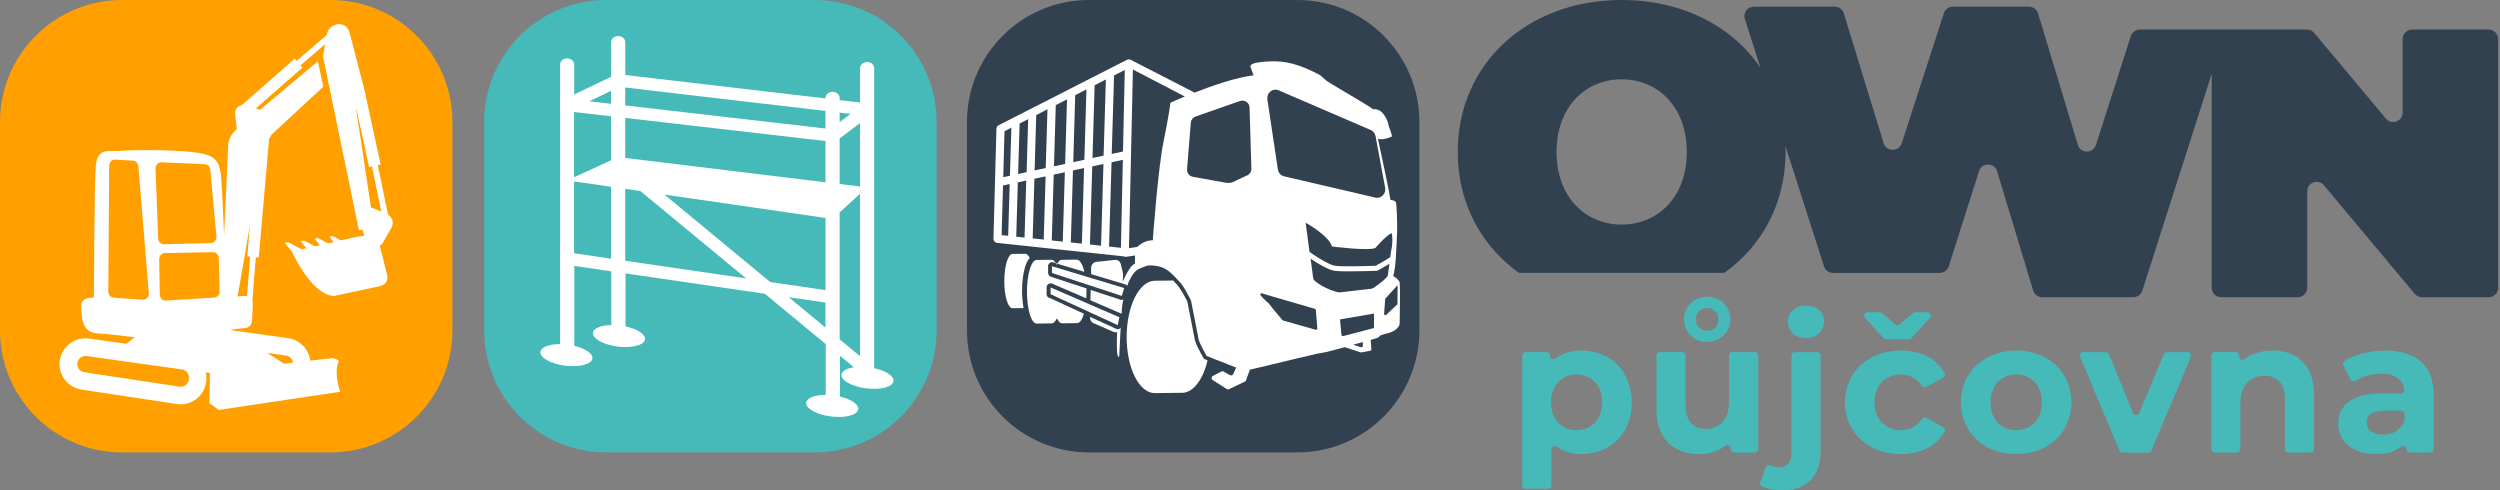 <svg width="260" height="51" viewBox="0 0 260 51" fill="none" xmlns="http://www.w3.org/2000/svg">
<rect x="0" y="0" width="260" height="51" fill="#808080" stroke="none"/>
<g clip-path="url(#clip0_1203_3605)">
<path d="M169.699 41.842C169.699 45.128 167.426 47.226 164.49 47.226C163.47 47.226 162.6 46.98 161.892 46.46C161.664 46.291 161.34 46.46 161.34 46.752V50.487C161.34 50.682 161.184 50.838 160.989 50.838H158.664C158.469 50.838 158.313 50.682 158.313 50.487V36.964C158.313 36.769 158.469 36.613 158.664 36.613H160.853C161.047 36.613 161.203 36.769 161.203 36.964V36.99C161.203 37.276 161.535 37.451 161.762 37.276C162.476 36.724 163.399 36.457 164.49 36.457C167.426 36.457 169.699 38.555 169.699 41.842ZM166.627 41.842C166.627 40.036 165.477 38.945 163.964 38.945C162.45 38.945 161.301 40.036 161.301 41.842C161.301 43.648 162.45 44.739 163.964 44.739C165.477 44.739 166.627 43.648 166.627 41.842Z" fill="#46B9B9"/>
<path d="M182.858 36.964V46.72C182.858 46.915 182.702 47.07 182.507 47.07H180.338C180.143 47.07 179.987 46.915 179.987 46.72V46.642C179.987 46.356 179.656 46.181 179.429 46.356C178.688 46.928 177.753 47.226 176.74 47.226C174.116 47.226 172.271 45.752 172.271 42.524V36.964C172.271 36.769 172.427 36.613 172.622 36.613H174.947C175.142 36.613 175.298 36.769 175.298 36.964V42.076C175.298 43.823 176.077 44.602 177.415 44.602C178.753 44.602 179.825 43.706 179.825 41.783V36.964C179.825 36.769 179.981 36.613 180.176 36.613H182.501C182.696 36.613 182.852 36.769 182.852 36.964H182.858ZM175.142 33.21C175.142 31.904 176.175 30.858 177.532 30.858C178.89 30.858 179.961 31.911 179.961 33.21C179.961 34.509 178.909 35.561 177.532 35.561C176.155 35.561 175.142 34.528 175.142 33.21ZM176.363 33.21C176.363 34.165 177.357 34.775 178.383 34.126C178.435 34.093 178.48 34.048 178.506 33.996C179.058 32.956 178.454 32.028 177.532 32.028C176.889 32.028 176.363 32.534 176.363 33.216V33.21Z" fill="#46B9B9"/>
<path d="M183.066 50.143L183.638 48.603C183.709 48.415 183.923 48.324 184.105 48.402C184.385 48.525 184.709 48.59 185.06 48.59C185.82 48.59 186.307 48.103 186.307 47.077V36.971C186.307 36.776 186.463 36.62 186.658 36.62H188.983C189.178 36.62 189.334 36.776 189.334 36.971V47.057C189.334 49.467 187.911 51.007 185.385 51.007C184.586 51.007 183.8 50.877 183.222 50.584C183.066 50.506 182.995 50.312 183.06 50.149L183.066 50.143ZM185.937 33.463C185.937 32.508 186.697 31.774 187.821 31.774C188.944 31.774 189.704 32.476 189.704 33.405C189.704 34.418 188.944 35.152 187.821 35.152C186.697 35.152 185.937 34.411 185.937 33.463Z" fill="#46B9B9"/>
<path d="M200.33 43.459L202.09 44.42C202.266 44.518 202.324 44.732 202.227 44.908C201.402 46.382 199.759 47.226 197.706 47.226C194.303 47.226 191.874 44.992 191.874 41.842C191.874 38.692 194.303 36.457 197.706 36.457C199.759 36.457 201.408 37.289 202.233 38.796C202.331 38.971 202.266 39.185 202.09 39.283L200.33 40.231C200.174 40.316 199.98 40.27 199.876 40.121C199.317 39.315 198.551 38.945 197.687 38.945C196.154 38.945 194.946 40.017 194.946 41.842C194.946 43.667 196.154 44.739 197.687 44.739C198.551 44.739 199.317 44.388 199.876 43.57C199.98 43.42 200.174 43.375 200.33 43.459ZM195.894 35.158L193.978 33.067C193.77 32.84 193.932 32.476 194.238 32.476H195.517C195.602 32.476 195.686 32.508 195.751 32.56L197.115 33.736C197.245 33.853 197.446 33.853 197.576 33.736L198.94 32.56C199.005 32.502 199.083 32.476 199.174 32.476H200.454C200.759 32.476 200.921 32.84 200.713 33.067L198.797 35.158C198.732 35.23 198.635 35.275 198.538 35.275H196.167C196.069 35.275 195.972 35.236 195.907 35.158H195.894Z" fill="#46B9B9"/>
<path d="M203.935 41.842C203.935 38.692 206.364 36.457 209.69 36.457C213.015 36.457 215.425 38.692 215.425 41.842C215.425 44.992 213.015 47.226 209.69 47.226C206.364 47.226 203.935 44.992 203.935 41.842ZM212.353 41.842C212.353 40.036 211.203 38.945 209.69 38.945C208.176 38.945 207.007 40.036 207.007 41.842C207.007 43.648 208.176 44.739 209.69 44.739C211.203 44.739 212.353 43.648 212.353 41.842Z" fill="#46B9B9"/>
<path d="M227.857 37.107L223.739 46.863C223.687 46.992 223.557 47.077 223.414 47.077H220.751C220.608 47.077 220.478 46.992 220.426 46.863L216.328 37.107C216.23 36.873 216.399 36.62 216.653 36.62H219.017C219.16 36.62 219.29 36.704 219.342 36.841L221.829 42.946C221.946 43.238 222.362 43.238 222.479 42.946L225.051 36.834C225.103 36.704 225.233 36.62 225.376 36.62H227.525C227.779 36.62 227.948 36.88 227.85 37.113L227.857 37.107Z" fill="#46B9B9"/>
<path d="M240.659 41.082V46.72C240.659 46.914 240.503 47.07 240.308 47.07H237.983C237.788 47.07 237.632 46.914 237.632 46.72V41.55C237.632 39.861 236.852 39.081 235.514 39.081C234.059 39.081 233.007 39.978 233.007 41.9V46.72C233.007 46.914 232.851 47.07 232.656 47.07H230.331C230.136 47.07 229.98 46.914 229.98 46.72V36.964C229.98 36.769 230.136 36.613 230.331 36.613H232.52C232.715 36.613 232.871 36.769 232.871 36.964V37.048C232.871 37.341 233.202 37.503 233.442 37.328C234.215 36.763 235.216 36.457 236.333 36.457C238.801 36.457 240.665 37.893 240.665 41.082H240.659Z" fill="#46B9B9"/>
<path d="M253.103 41.101V46.72C253.103 46.915 252.948 47.071 252.753 47.071H250.622C250.427 47.071 250.272 46.915 250.272 46.72C250.272 46.421 249.927 46.259 249.693 46.447C249.076 46.96 248.2 47.226 247.082 47.226C244.634 47.226 243.172 45.862 243.172 44.057C243.172 42.251 244.478 40.926 247.661 40.926H249.693C249.901 40.926 250.077 40.744 250.044 40.536C249.895 39.478 249.122 38.867 247.661 38.867C246.699 38.867 245.712 39.146 244.972 39.614C244.796 39.724 244.562 39.666 244.465 39.484L243.705 38.01C243.621 37.847 243.679 37.639 243.835 37.542C244.965 36.841 246.524 36.464 248.07 36.464C251.259 36.464 253.103 37.938 253.103 41.108V41.101ZM250.07 43.7V43.056C250.07 42.862 249.914 42.706 249.719 42.706H247.992C246.576 42.706 246.128 43.232 246.128 43.933C246.128 44.693 246.771 45.2 247.836 45.2C248.823 45.2 249.681 44.758 250.044 43.849C250.064 43.803 250.07 43.758 250.07 43.712V43.7Z" fill="#46B9B9"/>
<path d="M258.819 3.072H250.863C250.317 3.072 249.875 3.514 249.875 4.059V11.704C249.875 12.627 248.726 13.042 248.135 12.334L240.678 3.423C240.49 3.202 240.211 3.072 239.925 3.072H222.544C222.115 3.072 221.738 3.352 221.602 3.761L217.978 15.075C217.685 15.998 216.373 15.985 216.094 15.062L211.957 1.396C211.833 0.981 211.45 0.695 211.015 0.695H203.097C202.668 0.695 202.292 0.968 202.162 1.377L197.778 14.9C197.479 15.816 196.18 15.809 195.894 14.887L191.757 1.39C191.627 0.974 191.25 0.695 190.815 0.695H182.404C181.735 0.695 181.26 1.345 181.462 1.981L183.086 7.047C180.143 2.708 174.934 0 168.653 0C158.813 0 151.604 6.645 151.604 15.796C151.604 21.103 154.026 25.558 157.969 28.377H179.331C183.28 25.558 185.697 21.103 185.697 15.796C185.697 15.588 185.697 15.38 185.684 15.179L189.691 27.695C189.821 28.105 190.204 28.384 190.633 28.384H201.727C202.155 28.384 202.539 28.105 202.668 27.695L205.819 17.797C206.111 16.874 207.423 16.881 207.702 17.81L211.45 30.209C211.573 30.625 211.957 30.91 212.392 30.91H221.862C222.29 30.91 222.674 30.631 222.803 30.222L230.02 7.664V29.923C230.02 30.469 230.461 30.91 231.007 30.91H238.963C239.509 30.91 239.951 30.469 239.951 29.923V19.901C239.951 18.979 241.1 18.563 241.691 19.271L251.135 30.56C251.324 30.781 251.603 30.91 251.889 30.91H258.819C259.365 30.91 259.806 30.469 259.806 29.923V4.059C259.806 3.514 259.365 3.072 258.819 3.072ZM168.653 23.357C164.899 23.357 161.879 20.505 161.879 15.803C161.879 11.1 164.899 8.249 168.653 8.249C172.408 8.249 175.428 11.1 175.428 15.803C175.428 20.505 172.408 23.357 168.653 23.357Z" fill="#324150"/>
<path d="M84.716 0H63.048C56.039 0 50.357 5.682 50.357 12.691V34.359C50.357 41.369 56.039 47.051 63.048 47.051H84.716C91.726 47.051 97.408 41.369 97.408 34.359V12.691C97.408 5.682 91.726 0 84.716 0Z" fill="#46B9B9"/>
<path d="M134.924 0H113.256C106.247 0 100.565 5.682 100.565 12.691V34.359C100.565 41.369 106.247 47.051 113.256 47.051H134.924C141.933 47.051 147.616 41.369 147.616 34.359V12.691C147.616 5.682 141.933 0 134.924 0Z" fill="#324150"/>
<path d="M34.359 0H12.691C5.682 0 0 5.682 0 12.691V34.359C0 41.369 5.682 47.051 12.691 47.051H34.359C41.369 47.051 47.051 41.369 47.051 34.359V12.691C47.051 5.682 41.369 0 34.359 0Z" fill="#FFA000"/>
<path d="M39.88 25.136L40.712 23.675C40.984 23.194 40.816 22.59 40.354 22.311L39.289 17.18L38.99 17.245L39.588 17.115L37.893 9.321H37.899L37.847 9.132V9.1H37.841L36.34 3.332C36.191 2.767 35.626 2.416 35.048 2.54L34.963 2.559C34.457 2.669 34.067 3.079 33.983 3.585L33.97 3.644L30.858 6.326L31.06 6.56L30.657 6.099L25.149 10.938C25.058 10.957 24.967 10.99 24.883 11.029C24.584 11.185 24.415 11.516 24.454 11.847L24.636 13.438L24.539 13.516C24.058 13.919 23.766 14.51 23.733 15.14L23.305 24.467C23.181 21.408 23.038 18.368 22.928 17.862C22.694 16.784 22.473 16.108 20.161 15.829C17.849 15.549 13.64 15.588 12.49 15.692C11.341 15.79 10.106 15.277 9.957 17.316C9.808 19.356 9.769 30.956 9.769 30.956C9.769 30.956 8.34 30.858 8.437 31.872C8.535 32.885 8.372 34.587 10.204 34.678C11.191 34.723 12.763 34.918 13.991 35.08L13.166 35.756L9.249 35.21C8.496 35.106 7.729 35.327 7.151 35.814C6.573 36.301 6.222 37.022 6.196 37.782C6.151 39.14 7.132 40.315 8.476 40.517L18.388 42.017C18.518 42.037 18.654 42.05 18.784 42.05C19.395 42.05 19.992 41.842 20.473 41.452C21.057 40.978 21.415 40.276 21.46 39.529V39.419C21.48 39.179 21.46 38.938 21.415 38.711L21.83 38.809L21.778 41.913L22.746 42.634L35.386 40.744C35.386 40.744 34.658 38.861 35.236 37.562C35.028 37.295 34.548 37.243 34.548 37.243L32.268 37.51C32.125 36.327 31.196 35.347 29.982 35.171L24.084 34.346L24 34.294L25.519 34.113C25.903 34.067 26.195 33.749 26.214 33.366L26.292 31.618C26.292 31.502 26.279 31.391 26.24 31.294L26.604 26.767L26.909 26.793L27.988 14.452C28.137 14.166 28.241 14.004 28.241 14.004L33.619 9.015L33.06 6.372L27.078 11.393L27.046 11.418L26.611 11.276L31.45 7.028L31.248 6.8L33.807 4.599L33.599 5.885L37.328 23.941L37.704 23.896L37.886 24.5L36.711 24.714C36.711 24.714 36.197 24.831 35.457 25L34.587 24.545L34.255 24.63L34.704 25.175C34.515 25.221 34.327 25.26 34.132 25.305L33.041 24.74L32.71 24.825L33.275 25.506C33.106 25.545 32.937 25.584 32.768 25.617L31.605 25.019L31.274 25.104L31.865 25.818C31.69 25.857 31.527 25.89 31.372 25.929L29.949 25.188L29.618 25.273L30.339 26.143C32.924 31.437 34.97 30.735 34.97 30.735C34.97 30.735 38.25 30.034 39.445 29.774C40.64 29.514 40.212 28.429 40.212 28.429L39.77 26.617L39.49 25.552C39.64 25.468 39.776 25.344 39.874 25.175L39.88 25.136ZM16.816 16.881L21.291 17.082C21.596 17.095 21.843 17.329 21.869 17.634L22.512 24.61C22.545 24.961 22.272 25.266 21.921 25.279L17.076 25.403C16.744 25.409 16.465 25.149 16.452 24.818L16.173 17.511C16.16 17.154 16.452 16.861 16.809 16.881H16.816ZM11.834 30.962C11.509 30.943 11.263 30.67 11.263 30.352L11.354 17.206C11.354 16.855 11.652 16.582 11.996 16.602L13.815 16.706C14.12 16.725 14.361 16.959 14.387 17.264L15.478 30.514C15.51 30.884 15.199 31.196 14.828 31.17L11.828 30.962H11.834ZM19.648 39.419C19.635 39.659 19.524 39.874 19.336 40.03C19.148 40.179 18.914 40.244 18.674 40.212L8.762 38.711C8.34 38.646 8.028 38.276 8.041 37.847C8.047 37.6 8.158 37.38 8.34 37.224C8.528 37.068 8.762 36.996 9.002 37.029L18.92 38.419C19.355 38.477 19.68 38.873 19.648 39.309V39.419ZM22.278 30.949L17.271 31.261C16.926 31.281 16.628 31.008 16.621 30.664L16.556 26.942C16.556 26.604 16.816 26.325 17.154 26.318L22.129 26.227C22.467 26.227 22.739 26.487 22.753 26.819L22.843 30.326C22.85 30.657 22.597 30.93 22.272 30.949H22.278ZM29.741 36.977C30.125 37.029 30.417 37.341 30.469 37.711L29.54 37.821L27.799 36.704L29.748 36.977H29.741ZM26.013 26.702L25.688 30.8C25.623 30.787 25.552 30.78 25.48 30.78L24.701 30.826C25.091 28.696 25.591 25.818 26.007 23.344L25.714 26.669L26.325 26.721L26.02 26.695L26.013 26.702ZM38.776 21.629C38.711 21.603 38.646 21.583 38.581 21.57C38.114 18.479 37.282 13.023 37.087 11.665C37.061 11.503 37.055 11.354 37.048 11.217L38.386 17.375L38.685 17.31L39.659 22.012L38.77 21.635L38.776 21.629Z" fill="white"/>
<path d="M90.913 38.302V7.093C90.913 6.735 90.581 6.45 90.179 6.45C89.776 6.45 89.445 6.735 89.445 7.093V10.659L87.321 10.412V10.191C87.321 9.834 86.99 9.548 86.587 9.548C86.184 9.548 85.853 9.834 85.853 10.191V10.236L65.029 7.801V4.391C65.029 4.033 64.698 3.748 64.296 3.748C63.893 3.748 63.562 4.033 63.562 4.391V7.983L59.716 9.827V6.716C59.716 6.359 59.385 6.073 58.983 6.073C58.58 6.073 58.248 6.359 58.248 6.716V35.788C57.144 35.788 56.287 36.087 56.203 36.568C56.092 37.165 57.216 37.821 58.71 38.023C60.204 38.224 61.496 37.906 61.606 37.302C61.697 36.789 60.892 36.243 59.729 35.964V27.656L63.575 28.221V33.801C62.535 33.82 61.749 34.119 61.672 34.58C61.561 35.178 62.685 35.834 64.179 36.035C65.672 36.236 66.965 35.918 67.076 35.314C67.173 34.782 66.296 34.21 65.055 33.944V28.436L79.546 30.553L85.873 35.782V41.069C84.775 41.069 83.93 41.368 83.846 41.848C83.736 42.446 84.859 43.102 86.353 43.303C87.847 43.505 89.139 43.186 89.25 42.582C89.341 42.069 88.529 41.517 87.353 41.238V36.996L88.808 38.198C88.087 38.302 87.581 38.562 87.516 38.925C87.405 39.523 88.529 40.179 90.023 40.38C91.517 40.582 92.809 40.264 92.92 39.659C93.017 39.133 92.166 38.568 90.958 38.302H90.913ZM59.703 11.652L63.549 12.094V16.673L59.703 18.433V11.652ZM85.847 30.17L80.105 29.332L69.102 20.239L85.853 22.668V30.17H85.847ZM65.023 16.42V12.263L85.847 14.666V18.959L65.023 16.426V16.42ZM87.321 14.4L89.445 12.802V19.395L87.321 19.135V14.393V14.4ZM88.457 11.841L87.321 12.698V11.711L88.457 11.841ZM85.847 11.535V13.367L65.023 10.964V9.1L85.847 11.535ZM63.549 10.795L61.288 10.535L63.549 9.45V10.795ZM59.703 26.344V18.868L63.549 19.427V26.903L59.703 26.338V26.344ZM65.023 27.124V19.641L66.595 19.869L77.598 28.955L65.023 27.117V27.124ZM82.021 30.91L85.847 31.469V34.067L82.021 30.904V30.91ZM87.321 22.096L89.445 20.154V37.042L87.321 35.288V22.096Z" fill="white"/>
<path d="M107.099 26.845C106.969 26.565 106.806 26.396 106.638 26.396L105.306 26.409C104.832 26.409 104.449 27.676 104.449 29.235C104.449 30.794 104.812 31.982 105.261 32.054H105.3L106.449 32.041C106.332 31.417 106.293 30.748 106.293 30.228C106.293 29.313 106.404 28.449 106.599 27.793C106.729 27.358 106.891 27.033 107.086 26.838L107.099 26.845Z" fill="white"/>
<path d="M145.583 29.442C145.505 29.053 145.031 28.787 144.894 28.722C145.024 28.293 145.102 27.676 145.154 26.968C145.167 26.961 145.173 26.948 145.18 26.942L145.16 26.922C145.199 26.364 145.232 25.753 145.258 25.123L145.277 24.708C145.355 23.103 145.238 21.259 145.186 21.064C145.134 20.856 144.732 20.797 144.602 20.785C144.504 19.947 143.465 15.166 143.303 14.426C143.686 14.588 144.375 14.361 144.621 14.257C144.764 14.198 144.764 14.172 144.771 14.153C144.777 14.101 144.576 13.516 144.407 13.029C144.316 12.373 143.809 11.652 143.433 11.47C143.121 11.321 142.894 11.354 142.822 11.373C142.51 11.126 140.932 10.184 139.653 9.431C138.808 8.931 138.009 8.457 137.957 8.405C137.827 8.275 137.327 7.853 137.301 7.827C137.282 7.814 135.437 6.768 133.807 6.489C132.177 6.203 130.514 6.554 130.494 6.56C130.235 6.645 130.085 6.742 130.046 6.859C130.027 6.924 130.046 6.976 130.059 6.989L130.377 7.833C128.559 8.047 126.078 8.911 124.24 9.632L117.575 6.209C117.55 6.196 117.53 6.19 117.504 6.183C117.504 6.183 117.491 6.183 117.485 6.183C117.459 6.183 117.439 6.177 117.413 6.177C117.413 6.177 117.413 6.177 117.407 6.177C117.387 6.177 117.361 6.177 117.342 6.177H117.329C117.303 6.177 117.283 6.19 117.257 6.196C117.244 6.196 117.225 6.209 117.212 6.216L111.288 9.236C111.23 9.249 111.184 9.275 111.139 9.314L103.858 13.023C103.721 13.094 103.63 13.231 103.63 13.386L103.319 24.831C103.319 25.052 103.474 25.234 103.695 25.26L116.88 26.663C116.939 26.689 116.997 26.708 117.062 26.708C117.075 26.708 117.095 26.708 117.108 26.708L118.037 26.572V27.416C117.887 27.488 117.686 27.669 117.673 27.682C117.361 28.085 117.03 28.663 116.764 29.306L116.796 28.533C116.796 28.475 116.796 28.416 116.777 28.358L116.569 27.481C116.497 27.189 116.237 26.994 115.958 27.026L113.997 27.241C113.711 27.273 113.49 27.526 113.484 27.832L113.471 28.507L113.581 28.54L116.673 29.468H116.692L116.757 29.494L116.861 29.527L117.03 29.579C117.114 29.605 117.186 29.65 117.238 29.722C117.309 29.52 117.355 29.391 117.355 29.391C117.355 29.378 117.777 28.364 118.296 28.053C118.647 27.845 119.31 27.63 119.368 27.611C119.433 27.611 120.2 27.54 120.94 27.838C121.706 28.15 122.525 29.163 122.531 29.17H122.538C123.077 29.624 123.824 31.17 123.869 31.268L124.61 35.054C124.61 35.516 125.448 36.944 125.487 37.003V37.016L126.208 37.308C126.227 37.315 127.747 37.899 128.559 38.23L128.254 38.9C128.189 39.036 128.026 39.088 127.903 39.01L127.253 38.64C127.182 38.601 127.091 38.594 127.013 38.64L126.143 39.094C125.974 39.185 125.961 39.426 126.123 39.529L127.585 40.458C127.656 40.504 127.753 40.51 127.831 40.471L129.455 39.692C129.514 39.666 129.559 39.614 129.585 39.549L129.988 38.445L132.326 37.893C132.371 37.88 136.743 36.821 136.938 36.795C137.132 36.769 137.957 36.607 137.99 36.6C138.152 36.568 138.932 36.353 139.841 36.107L141.523 36.646C141.523 36.646 141.575 36.659 141.608 36.646L142.484 36.483C142.569 36.47 142.627 36.392 142.621 36.308L142.556 35.347C142.855 35.262 143.069 35.197 143.14 35.178C143.42 35.093 143.504 34.95 143.53 34.892L144.063 34.717C145.42 34.47 145.557 33.742 145.563 33.71C145.563 33.554 145.648 29.891 145.563 29.462L145.583 29.442ZM104.851 24.526L104.169 24.454L104.312 19.291L105.007 19.141L104.851 24.526ZM105.033 18.277L104.338 18.427L104.468 13.646L105.183 13.283L105.033 18.277ZM106.56 24.708L105.689 24.617L105.852 18.966L106.729 18.777L106.553 24.714L106.56 24.708ZM106.761 17.907L105.884 18.096L106.04 12.847L106.93 12.393L106.768 17.901L106.761 17.907ZM108.547 24.915L107.398 24.792L107.579 18.589L108.742 18.342L108.547 24.915ZM108.762 17.479L107.599 17.725L107.768 11.964L108.937 11.367L108.755 17.479H108.762ZM110.535 25.13L109.385 25.006L109.586 18.16L110.743 17.914L110.528 25.13H110.535ZM110.769 17.05L109.612 17.297L109.801 10.931L110.97 10.334L110.775 17.043L110.769 17.05ZM112.516 25.338L111.366 25.214L111.587 17.725L112.743 17.479L112.516 25.338ZM112.776 16.615L111.619 16.861L111.821 9.899L112.99 9.301L112.776 16.615ZM114.503 25.552L113.354 25.428L113.594 17.303L114.757 17.056L114.51 25.558L114.503 25.552ZM114.776 16.186L113.62 16.433L113.841 8.866L115.01 8.268L114.776 16.179V16.186ZM116.569 25.773L115.341 25.643L115.601 16.874L116.777 16.621L116.575 25.773H116.569ZM116.79 15.757L115.62 16.011L115.861 7.846L116.978 7.281L116.79 15.764V15.757ZM121.739 10.678L121.719 10.691V10.717C121.719 10.717 121.589 11.899 121.005 14.751C120.44 17.504 119.933 24.402 119.888 24.987C119.128 24.987 118.556 25.409 118.27 25.682L117.413 25.812L117.822 7.229L123.226 10.035C122.336 10.405 121.758 10.665 121.739 10.678ZM129.702 18.238L128.195 18.946C128.098 18.992 127.987 19.018 127.877 19.018H127.623C127.578 19.018 127.533 19.018 127.494 19.005L124.064 18.388C123.681 18.323 123.421 17.979 123.454 17.595L123.843 12.763C123.869 12.471 124.064 12.217 124.343 12.12L128.962 10.503C129.189 10.425 129.436 10.457 129.631 10.594C129.832 10.73 129.949 10.944 129.955 11.185L130.144 17.543C130.15 17.842 129.981 18.115 129.715 18.245L129.702 18.238ZM144.699 24.272C144.699 24.272 144.725 24.272 144.738 24.272C144.745 24.272 144.758 24.285 144.758 24.305C144.797 24.565 144.868 25.247 144.693 26.007C144.693 26.013 144.647 26.331 144.589 26.747C144.277 26.961 143.654 27.325 143.075 27.643C142.614 27.656 139.672 27.76 138.854 27.643C138.191 27.546 136.788 26.624 136.191 26.201L135.794 23.246C135.794 23.246 135.794 23.214 135.814 23.207C135.82 23.207 135.827 23.201 135.84 23.201C135.853 23.201 135.853 23.201 135.859 23.201C136.411 23.519 138.224 24.636 138.516 25.61V25.636H138.548C138.704 25.656 142.355 26.117 143.037 25.786L143.05 25.773C143.05 25.773 144.108 24.539 144.686 24.266L144.699 24.272ZM132.144 9.496C132.384 9.308 132.696 9.269 132.976 9.392L142.549 13.516C142.809 13.627 143.004 13.867 143.056 14.159L144.056 19.531C144.115 19.83 144.017 20.128 143.796 20.336C143.634 20.486 143.433 20.57 143.225 20.57C143.16 20.57 143.095 20.564 143.03 20.551L133.547 18.336C133.203 18.258 132.95 17.972 132.898 17.615L131.806 10.34C131.761 10.015 131.878 9.704 132.138 9.509L132.144 9.496ZM136.951 34.262C136.951 34.262 136.899 34.294 136.866 34.294C136.853 34.294 136.84 34.294 136.827 34.294L133.443 33.333C133.443 33.333 133.398 33.314 133.378 33.294C133.255 33.151 132.164 31.859 131.962 31.573C131.962 31.573 131.962 31.573 131.956 31.567C131.865 31.488 131.397 31.086 131.098 30.716C131.059 30.67 131.059 30.605 131.092 30.56C131.124 30.514 131.183 30.488 131.241 30.508L132.352 30.839L136.749 32.119C136.801 32.132 136.84 32.184 136.847 32.236L137.003 34.164C137.003 34.21 136.99 34.249 136.957 34.275L136.951 34.262ZM141.737 35.944C141.737 36.061 141.627 36.139 141.517 36.107L140.731 35.847C141.081 35.749 141.426 35.652 141.737 35.568V35.951V35.944ZM142.9 34.113L139.679 34.957C139.679 34.957 139.659 34.957 139.646 34.957C139.62 34.957 139.594 34.95 139.568 34.931C139.536 34.911 139.516 34.873 139.51 34.834L139.36 33.216L142.894 32.612V34.106L142.9 34.113ZM142.855 29.936C142.777 29.988 142.686 30.021 142.595 30.034L139.373 30.404C139.295 30.41 139.217 30.404 139.146 30.391C138.821 30.313 137.678 29.995 136.749 29.222C136.645 29.137 136.58 29.02 136.567 28.89L136.301 26.903C136.957 27.345 138.113 28.066 138.795 28.163C139.113 28.209 139.717 28.221 140.373 28.221C141.627 28.221 143.075 28.163 143.173 28.163H143.231L143.283 28.131C143.452 28.04 144.024 27.728 144.504 27.429C144.433 27.962 144.355 28.481 144.329 28.644C144.29 28.878 143.543 29.468 142.861 29.936H142.855ZM145.342 31.638L144.173 32.742C144.173 32.742 144.115 32.781 144.082 32.781C144.063 32.781 144.043 32.781 144.024 32.768C143.972 32.742 143.946 32.697 143.946 32.638L144.063 31.073L145.349 29.65L145.336 31.631L145.342 31.638Z" fill="white"/>
<path d="M125.149 37.198C124.811 36.626 124.246 35.606 124.214 35.08L123.486 31.378C123.181 30.748 122.629 29.754 122.285 29.475L122.265 29.462L122.233 29.423L122.22 29.41C122.168 29.345 122.096 29.267 122.018 29.176L120.07 29.196C118.465 29.248 117.173 31.846 117.173 35.041C117.173 38.237 118.413 40.731 119.972 40.881H120.089C120.096 40.881 120.102 40.881 120.115 40.881C120.128 40.881 120.141 40.881 120.154 40.881L123.064 40.848C124.181 40.738 125.142 39.387 125.591 37.477L125.22 37.328L125.142 37.191L125.149 37.198Z" fill="white"/>
<path d="M111.983 27L110.424 27.02C110.255 27.02 110.087 27.163 109.95 27.423L112.776 28.273C112.594 27.5 112.308 27.007 111.99 27.007L111.983 27Z" fill="white"/>
<path d="M109.086 30.975C108.937 30.904 108.846 30.761 108.846 30.592V29.891C108.846 29.748 108.917 29.618 109.034 29.54C109.106 29.494 109.184 29.468 109.268 29.468C109.327 29.468 109.378 29.482 109.437 29.501L112.97 31.027C112.99 30.794 112.996 30.547 112.996 30.3C112.996 30.196 112.996 30.092 112.996 29.995L109.288 28.78C109.119 28.722 109.002 28.566 109.002 28.384V27.682C109.002 27.552 109.067 27.423 109.171 27.345C109.242 27.293 109.333 27.26 109.424 27.26C109.463 27.26 109.508 27.26 109.547 27.28L109.807 27.358C109.671 27.137 109.521 27.013 109.365 27.013L107.807 27.033C107.664 27.033 107.527 27.13 107.404 27.312C107.053 27.825 106.806 28.988 106.806 30.345C106.806 30.995 106.865 31.599 106.962 32.106C107.131 32.995 107.423 33.599 107.761 33.651H107.82L109.372 33.632C109.573 33.632 109.762 33.437 109.918 33.099C110.06 33.405 110.229 33.593 110.411 33.625H110.47L112.022 33.606C112.301 33.606 112.548 33.229 112.73 32.625L112.659 32.593L109.119 30.962L109.086 30.975Z" fill="white"/>
<path d="M116.4 34.21C116.354 34.23 116.302 34.236 116.251 34.236C116.225 34.236 116.199 34.236 116.173 34.23C116.14 34.223 116.108 34.21 116.075 34.197L113.367 32.95V33.028C113.36 33.281 113.503 33.508 113.717 33.606L115.809 34.515C115.932 34.567 116.062 34.574 116.179 34.535C116.153 35.139 116.095 36.983 116.302 37.094C116.328 37.107 116.361 37.107 116.387 37.081L116.4 37.068L116.523 34.554C116.523 34.554 116.536 34.398 116.549 34.164C116.556 34.139 116.562 34.119 116.569 34.093H116.556C116.51 34.145 116.458 34.184 116.393 34.21H116.4Z" fill="white"/>
<path d="M116.666 31.196C116.621 31.196 116.575 31.19 116.536 31.177L116.244 31.079L116.192 31.06L113.431 30.157L113.406 31.235L113.561 31.3L116.153 32.417L116.64 32.625H116.647C116.66 32.456 116.666 32.281 116.679 32.112C116.699 31.813 116.751 31.482 116.828 31.151C116.783 31.17 116.738 31.183 116.692 31.183C116.679 31.183 116.673 31.183 116.66 31.183L116.666 31.196Z" fill="white"/>
<path d="M116.16 33.775L116.251 33.82L116.413 32.989L116.153 32.879L113.399 31.69L112.925 31.482L109.262 29.897V30.599L112.802 32.229L113.38 32.495L116.16 33.775Z" fill="white"/>
<path d="M109.95 27.416L109.781 27.364C109.814 27.422 109.846 27.481 109.879 27.546C109.898 27.5 109.924 27.455 109.95 27.41V27.416Z" fill="white"/>
<path d="M116.556 29.845L113.464 28.916L112.866 28.735L109.405 27.689V28.39L112.957 29.559L113.445 29.715L116.328 30.664L116.666 30.774L116.718 30.605L116.919 29.956L116.744 29.904L116.556 29.845Z" fill="white"/>
</g>
<defs>
<clipPath id="clip0_1203_3605">
<rect width="259.806" height="51" fill="white"/>
</clipPath>
</defs>
</svg>
